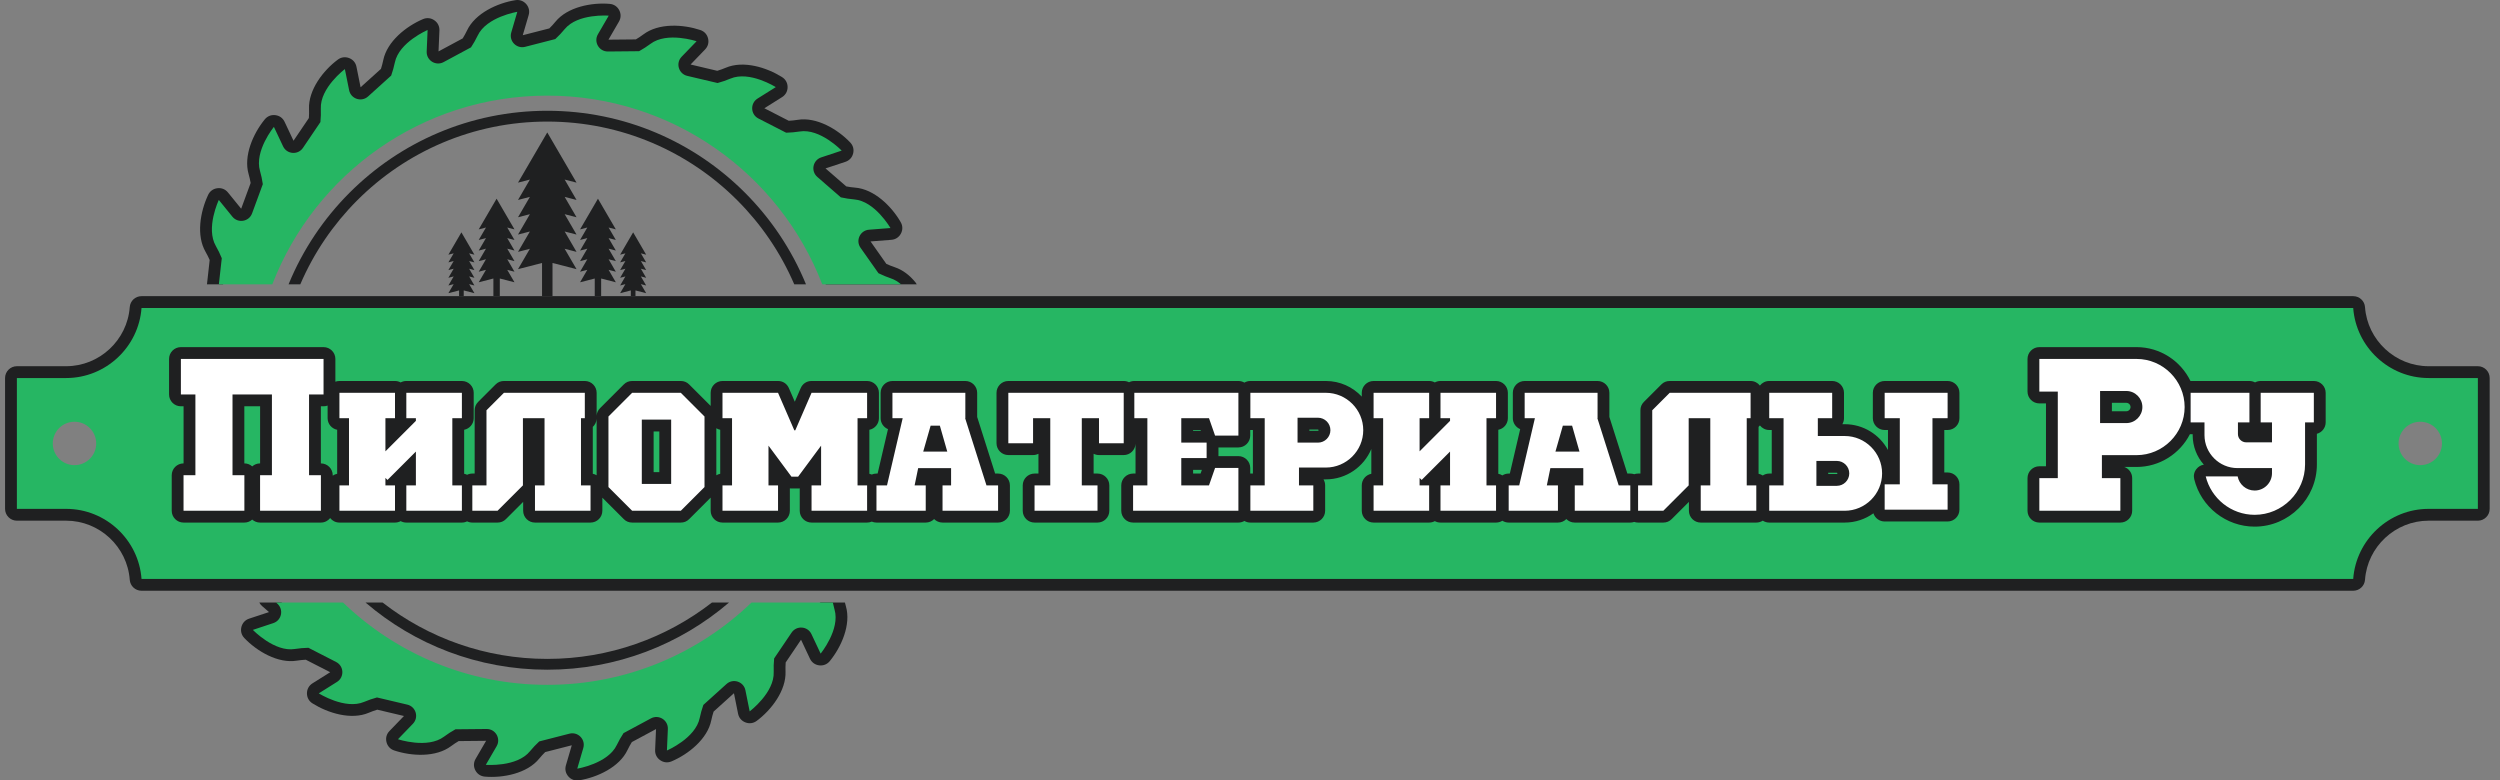 <svg width="205" height="64" viewBox="0 0 205 64" fill="none" xmlns="http://www.w3.org/2000/svg">
<rect x="0" y="0" width="205" height="64" fill="#808080" stroke="none"/>
<path fill-rule="evenodd" clip-rule="evenodd" d="M17.193 21.321C17.095 21.096 16.985 20.875 16.863 20.663C16.07 19.299 16.427 17.345 17.064 15.988C17.208 15.674 17.481 15.477 17.823 15.434C18.164 15.391 18.478 15.517 18.695 15.785L19.776 17.116L20.553 15.005C20.511 14.763 20.458 14.523 20.39 14.289C19.949 12.78 20.763 10.948 21.71 9.79C21.927 9.525 22.239 9.4 22.579 9.442C22.919 9.484 23.192 9.68 23.338 9.991L24.068 11.541L25.328 9.679C25.344 9.434 25.35 9.187 25.34 8.943C25.273 7.381 26.506 5.773 27.704 4.887C27.978 4.683 28.31 4.639 28.629 4.762C28.947 4.885 29.163 5.141 29.23 5.475L29.568 7.157L31.238 5.649C31.312 5.415 31.377 5.178 31.426 4.937C31.736 3.399 33.311 2.149 34.686 1.567C35.002 1.434 35.336 1.468 35.617 1.664C35.898 1.859 36.047 2.16 36.033 2.502L35.959 4.215L37.94 3.15C38.069 2.941 38.189 2.726 38.293 2.505C38.963 1.084 40.788 0.25 42.264 0.013C42.603 -0.041 42.919 0.072 43.146 0.328C43.372 0.586 43.445 0.914 43.349 1.242L42.867 2.888L45.045 2.329C45.22 2.157 45.388 1.977 45.542 1.786C46.529 0.572 48.515 0.188 50.001 0.318C50.341 0.348 50.619 0.534 50.777 0.837C50.934 1.14 50.925 1.476 50.754 1.771L49.893 3.253L52.141 3.231C52.352 3.105 52.559 2.971 52.754 2.824C54.009 1.876 56.007 1.989 57.427 2.462C57.752 2.571 57.98 2.818 58.061 3.152C58.144 3.484 58.055 3.809 57.817 4.056L56.627 5.289L58.815 5.806C59.05 5.735 59.283 5.653 59.507 5.557C60.956 4.936 62.859 5.525 64.128 6.322C64.419 6.504 64.583 6.799 64.583 7.143C64.583 7.486 64.42 7.782 64.129 7.965L62.677 8.877L64.678 9.903C64.924 9.89 65.168 9.866 65.41 9.826C66.956 9.571 68.69 10.601 69.719 11.682C69.955 11.93 70.04 12.254 69.957 12.586C69.874 12.918 69.646 13.163 69.321 13.271L67.693 13.809L69.391 15.284C69.632 15.331 69.876 15.366 70.12 15.385C71.682 15.508 73.119 16.922 73.859 18.218C74.029 18.515 74.034 18.851 73.875 19.153C73.714 19.455 73.434 19.639 73.093 19.665L71.384 19.798L72.679 21.637C72.902 21.739 73.13 21.833 73.363 21.909C74.046 22.136 74.609 22.592 75.061 23.144C75.105 23.198 75.143 23.255 75.174 23.314H67.702L68.408 20.536L64.584 17.009L58.589 10.065L47.061 6.999L33.552 8.112L23.949 16.847L18.284 23.314H16.971L17.193 21.321ZM64.426 54.321C64.409 54.566 64.403 54.813 64.413 55.057C64.479 56.618 63.247 58.226 62.049 59.112C61.774 59.316 61.443 59.36 61.124 59.237C60.806 59.115 60.59 58.859 60.522 58.524L60.184 56.844L58.515 58.351C58.441 58.585 58.375 58.822 58.326 59.062C58.017 60.601 56.443 61.851 55.066 62.433C54.751 62.566 54.417 62.532 54.136 62.336C53.854 62.141 53.705 61.84 53.72 61.498L53.794 59.785L51.812 60.849C51.684 61.058 51.564 61.273 51.459 61.495C50.79 62.915 48.964 63.749 47.488 63.987C47.15 64.041 46.834 63.927 46.608 63.671C46.381 63.414 46.307 63.086 46.404 62.757L46.886 61.112L44.707 61.67C44.532 61.843 44.364 62.023 44.21 62.213C43.224 63.427 41.237 63.812 39.752 63.683C39.412 63.652 39.134 63.467 38.976 63.163C38.819 62.859 38.827 62.525 38.999 62.229L39.86 60.747L37.611 60.769C37.4 60.894 37.194 61.028 36.999 61.175C35.743 62.124 33.746 62.011 32.326 61.538C32.001 61.429 31.773 61.182 31.691 60.848C31.609 60.516 31.697 60.191 31.935 59.944L33.126 58.711L30.938 58.193C30.703 58.265 30.47 58.346 30.245 58.444C28.797 59.064 26.894 58.474 25.624 57.677C25.333 57.495 25.171 57.2 25.17 56.856C25.17 56.513 25.332 56.217 25.623 56.034L27.076 55.122L25.075 54.097C24.829 54.11 24.584 54.133 24.342 54.173C22.796 54.428 21.061 53.398 20.033 52.318C19.798 52.069 19.712 51.745 19.795 51.413C19.878 51.081 20.106 50.836 20.431 50.728L22.059 50.191L21.493 49.699C21.396 49.615 21.319 49.517 21.264 49.41H23.075L25.713 50.645L35.586 55.935L48.01 57.644L60.081 52.842L67.282 49.41H69.284C69.308 49.512 69.334 49.612 69.363 49.711C69.803 51.22 68.989 53.053 68.043 54.211C67.825 54.476 67.513 54.6 67.173 54.559C66.833 54.516 66.561 54.319 66.415 54.009L65.685 52.458L64.426 54.321Z" fill="#1F2021"/>
<path d="M73.884 23.314C73.64 23.103 73.366 22.931 73.058 22.829C72.715 22.716 72.37 22.568 72.034 22.404L70.563 20.316C70.142 19.72 70.531 18.892 71.259 18.836L73.017 18.699C73.017 18.699 71.74 16.485 70.044 16.352C69.684 16.324 69.315 16.263 68.948 16.183L67.02 14.508C66.469 14.03 66.648 13.134 67.342 12.905L69.017 12.35C69.017 12.35 67.247 10.506 65.568 10.783C65.212 10.843 64.838 10.871 64.463 10.882L62.191 9.717C61.541 9.385 61.501 8.471 62.119 8.082L63.614 7.144C63.614 7.144 61.453 5.777 59.889 6.448C59.557 6.59 59.201 6.708 58.841 6.808L56.355 6.222C55.645 6.053 55.387 5.177 55.895 4.651L57.12 3.383C57.12 3.383 54.696 2.572 53.338 3.597C53.049 3.815 52.733 4.015 52.406 4.198L49.852 4.223C49.122 4.231 48.662 3.44 49.03 2.809L49.916 1.284C49.916 1.284 47.368 1.078 46.295 2.398C46.067 2.679 45.807 2.947 45.533 3.204L43.06 3.84C42.353 4.021 41.718 3.364 41.923 2.664L42.419 0.97C42.419 0.97 39.895 1.38 39.17 2.918C39.015 3.245 38.828 3.57 38.623 3.883L36.374 5.093C35.731 5.438 34.956 4.952 34.988 4.223L35.064 2.46C35.064 2.46 32.712 3.462 32.376 5.13C32.305 5.483 32.199 5.844 32.076 6.198L30.182 7.909C29.64 8.399 28.772 8.112 28.628 7.397L28.279 5.666C28.279 5.666 26.236 7.202 26.308 8.902C26.324 9.262 26.308 9.637 26.274 10.01L24.843 12.126C24.434 12.73 23.523 12.66 23.212 11.999L22.46 10.404C22.46 10.404 20.843 12.384 21.32 14.017C21.422 14.363 21.496 14.73 21.551 15.101L20.67 17.498C20.417 18.183 19.515 18.332 19.055 17.766L17.943 16.396C17.943 16.396 16.847 18.705 17.701 20.176C17.883 20.488 18.042 20.828 18.186 21.175L17.946 23.314H22.33C25.818 14.264 34.597 7.842 44.876 7.842C55.156 7.842 63.935 14.264 67.424 23.314H73.884ZM22.639 49.41L22.733 49.492C23.283 49.97 23.103 50.867 22.411 51.095L20.735 51.65C20.735 51.65 22.506 53.494 24.184 53.216C24.542 53.158 24.915 53.129 25.29 53.118L27.562 54.283C28.211 54.615 28.251 55.529 27.634 55.917L26.14 56.855C26.14 56.855 28.3 58.223 29.864 57.552C30.195 57.41 30.551 57.291 30.912 57.191L33.398 57.779C34.108 57.946 34.365 58.824 33.858 59.349L32.633 60.617C32.633 60.617 35.057 61.428 36.415 60.402C36.703 60.184 37.02 59.984 37.347 59.802L39.9 59.777C40.63 59.769 41.089 60.56 40.724 61.19L39.837 62.716C39.837 62.716 42.385 62.922 43.457 61.602C43.685 61.321 43.945 61.051 44.219 60.796L46.693 60.161C47.399 59.979 48.035 60.636 47.83 61.336L47.335 63.029C47.335 63.029 49.858 62.62 50.583 61.081C50.737 60.754 50.925 60.431 51.13 60.116L53.378 58.907C54.021 58.563 54.795 59.048 54.764 59.778L54.688 61.54C54.688 61.54 57.04 60.539 57.377 58.87C57.448 58.517 57.553 58.157 57.676 57.802L59.571 56.091C60.112 55.601 60.981 55.888 61.125 56.604L61.473 58.333C61.473 58.333 63.517 56.797 63.444 55.098C63.429 54.737 63.444 54.363 63.48 53.99L64.91 51.874C65.318 51.269 66.23 51.339 66.54 52L67.292 53.596C67.292 53.596 68.91 51.616 68.432 49.984C68.378 49.797 68.332 49.605 68.292 49.41H61.62C57.278 53.588 51.377 56.157 44.876 56.157C38.375 56.157 32.475 53.588 28.133 49.41H22.639Z" fill="#26B663"/>
<path d="M44.876 9.083C51.205 9.083 56.934 11.648 61.08 15.795C63.214 17.928 64.927 20.478 66.09 23.314H65.128C64.015 20.722 62.42 18.387 60.454 16.422C56.468 12.434 50.96 9.969 44.876 9.969C38.793 9.969 33.285 12.434 29.298 16.422C27.332 18.387 25.737 20.722 24.625 23.314H23.663C24.825 20.478 26.539 17.928 28.672 15.795C32.819 11.648 38.548 9.083 44.876 9.083ZM59.777 49.41C55.77 52.843 50.565 54.916 44.876 54.916C39.187 54.916 33.982 52.843 29.976 49.41H31.376C35.105 52.306 39.79 54.03 44.876 54.03C49.963 54.03 54.648 52.306 58.376 49.41H59.777Z" fill="#1F2021"/>
<path fill-rule="evenodd" clip-rule="evenodd" d="M10.639 47.542C10.44 44.825 8.151 42.696 5.425 42.696H1.384C0.85 42.696 0.415 42.261 0.415 41.727V30.999C0.415 30.465 0.85 30.029 1.384 30.029H5.425C8.151 30.029 10.44 27.899 10.639 25.183C10.676 24.675 11.096 24.285 11.605 24.285H192.963C193.472 24.285 193.894 24.675 193.931 25.183C194.128 27.899 196.418 30.029 199.144 30.029H203.185C203.719 30.029 204.154 30.465 204.154 30.999V41.727C204.154 42.261 203.719 42.696 203.185 42.696H199.144C196.418 42.696 194.128 44.825 193.931 47.542C193.894 48.049 193.472 48.441 192.963 48.441H11.605C11.096 48.441 10.676 48.049 10.639 47.542ZM5.928 33.038C7.736 33.038 9.202 34.504 9.202 36.312C9.202 38.121 7.736 39.587 5.928 39.587C4.119 39.587 2.653 38.121 2.653 36.312C2.653 34.504 4.119 33.038 5.928 33.038ZM198.347 32.824C200.155 32.824 201.622 34.29 201.622 36.098C201.622 37.906 200.155 39.372 198.347 39.372C196.539 39.372 195.072 37.906 195.072 36.098C195.072 34.29 196.539 32.824 198.347 32.824Z" fill="#1F2021"/>
<path fill-rule="evenodd" clip-rule="evenodd" d="M11.605 47.471H98.821H105.747H192.963C193.197 44.272 195.887 41.727 199.144 41.727H203.185V36.363V30.999H199.144C195.887 30.999 193.197 28.453 192.963 25.254H105.747H98.821H11.605C11.372 28.453 8.681 30.999 5.425 30.999H1.384V36.363V41.727H5.425C8.681 41.727 11.372 44.272 11.605 47.471ZM6.107 34.583C7.09 34.583 7.888 35.38 7.888 36.363C7.888 37.346 7.09 38.142 6.107 38.142C5.124 38.142 4.328 37.346 4.328 36.363C4.328 35.38 5.124 34.583 6.107 34.583ZM198.461 34.583C199.444 34.583 200.241 35.38 200.241 36.363C200.241 37.346 199.444 38.142 198.461 38.142C197.478 38.142 196.682 37.346 196.682 36.363C196.682 35.38 197.478 34.583 198.461 34.583Z" fill="#26B663"/>
<path fill-rule="evenodd" clip-rule="evenodd" d="M38.303 42.751C38.174 42.815 38.029 42.851 37.875 42.851H33.319C33.151 42.851 32.993 42.809 32.854 42.732C32.716 42.809 32.558 42.851 32.39 42.851H27.833C27.526 42.851 27.251 42.707 27.074 42.482C26.895 42.707 26.621 42.851 26.314 42.851H21.326C21.079 42.851 20.854 42.759 20.682 42.606C20.511 42.759 20.285 42.851 20.039 42.851H15.05C14.516 42.851 14.081 42.416 14.081 41.882V38.968C14.081 38.434 14.516 37.999 15.05 37.999H15.053V33.316H14.833C14.299 33.316 13.863 32.881 13.863 32.347V29.433C13.863 28.899 14.299 28.464 14.833 28.464H26.531C27.065 28.464 27.501 28.899 27.501 29.433V31.3C27.604 31.262 27.717 31.241 27.833 31.241H32.39C32.558 31.241 32.716 31.285 32.854 31.36C32.993 31.285 33.151 31.241 33.319 31.241H37.875C38.409 31.241 38.844 31.676 38.844 32.21V34.291C38.844 34.761 38.506 35.155 38.061 35.242V38.85C38.146 38.866 38.227 38.894 38.303 38.932C38.432 38.868 38.578 38.832 38.731 38.832H38.922V33.643C38.922 33.376 39.017 33.146 39.207 32.957L40.638 31.525C40.827 31.336 41.056 31.241 41.323 31.241H47.955C48.489 31.241 48.925 31.676 48.925 32.21V34.088C48.939 33.849 49.033 33.641 49.207 33.468L51.15 31.525C51.339 31.336 51.569 31.241 51.836 31.241H55.827C56.093 31.241 56.324 31.336 56.512 31.525L58.274 33.286V32.21C58.274 31.676 58.71 31.241 59.244 31.241H63.799C64.194 31.241 64.531 31.463 64.688 31.825L65.173 32.941L65.658 31.825C65.814 31.463 66.152 31.241 66.547 31.241H71.102C71.636 31.241 72.072 31.676 72.072 32.21V34.291C72.072 34.761 71.734 35.155 71.288 35.242V38.85C71.357 38.864 71.424 38.884 71.487 38.912C71.604 38.86 71.734 38.832 71.87 38.832H71.965L72.815 35.189C72.461 35.044 72.211 34.695 72.211 34.291V32.21C72.211 31.676 72.646 31.241 73.18 31.241H79.158C79.692 31.241 80.128 31.676 80.128 32.21V34.192L81.601 38.832H81.843C82.378 38.832 82.813 39.267 82.813 39.801V41.882C82.813 42.416 82.378 42.851 81.843 42.851H77.288C77.019 42.851 76.775 42.74 76.598 42.563C76.423 42.74 76.179 42.851 75.909 42.851H71.87C71.734 42.851 71.604 42.823 71.487 42.772C71.368 42.823 71.239 42.851 71.102 42.851H66.547C66.013 42.851 65.578 42.416 65.578 41.882V40.048C65.534 40.054 65.491 40.056 65.446 40.056H64.9C64.855 40.056 64.812 40.054 64.768 40.048V41.882C64.768 42.416 64.333 42.851 63.799 42.851H59.244C58.71 42.851 58.274 42.416 58.274 41.882V40.806L56.512 42.567C56.324 42.756 56.093 42.851 55.827 42.851H51.836C51.569 42.851 51.339 42.756 51.15 42.567L49.393 40.81V41.882C49.393 42.416 48.958 42.851 48.424 42.851H43.868C43.334 42.851 42.899 42.416 42.899 41.882V41.154L41.486 42.567C41.296 42.756 41.066 42.851 40.8 42.851H38.731C38.578 42.851 38.432 42.815 38.303 42.751ZM27.284 39.004C27.391 38.929 27.515 38.876 27.648 38.85V35.242C27.202 35.155 26.864 34.761 26.864 34.291V33.257C26.76 33.295 26.648 33.316 26.531 33.316H26.311V37.999H26.314C26.848 37.999 27.284 38.434 27.284 38.968V39.004ZM48.923 38.971V34.352C48.907 34.609 48.79 34.84 48.609 35.005V38.85C48.722 38.872 48.828 38.913 48.923 38.971ZM58.739 38.974C58.836 38.915 58.944 38.873 59.058 38.85V35.242C58.944 35.219 58.836 35.177 58.739 35.117V38.974ZM20.682 38.244C20.854 38.091 21.079 37.999 21.326 37.999H21.328V33.316H20.035V37.999H20.039C20.285 37.999 20.511 38.091 20.682 38.244ZM93.114 36.392C93.09 36.905 92.664 37.315 92.145 37.315H90.118C89.959 37.315 89.809 37.276 89.676 37.209V38.832H89.996C90.53 38.832 90.965 39.267 90.965 39.801V41.882C90.965 42.416 90.53 42.851 89.996 42.851H84.833C84.299 42.851 83.864 42.416 83.864 41.882V39.801C83.864 39.267 84.299 38.832 84.833 38.832H85.153V37.209C85.02 37.276 84.87 37.315 84.711 37.315H82.683C82.15 37.315 81.714 36.88 81.714 36.346V32.21C81.714 31.676 82.15 31.241 82.683 31.241H92.145C92.302 31.241 92.449 31.278 92.581 31.345C92.711 31.278 92.859 31.241 93.015 31.241H101.549C101.728 31.241 101.896 31.29 102.04 31.375C102.184 31.29 102.352 31.241 102.53 31.241H108.722C109.88 31.241 110.928 31.734 111.665 32.522V32.21C111.665 31.676 112.1 31.241 112.634 31.241H117.19C117.358 31.241 117.517 31.285 117.656 31.36C117.793 31.285 117.952 31.241 118.12 31.241H122.676C123.21 31.241 123.645 31.676 123.645 32.21V34.291C123.645 34.761 123.308 35.155 122.861 35.242V38.85C122.981 38.873 123.094 38.919 123.194 38.983C123.344 38.888 123.522 38.832 123.712 38.832H123.806L124.656 35.189C124.303 35.044 124.052 34.695 124.052 34.291V32.21C124.052 31.676 124.488 31.241 125.022 31.241H131C131.534 31.241 131.969 31.676 131.969 32.21V34.192L133.443 38.832H133.685C133.797 38.832 133.904 38.851 134.004 38.886C134.104 38.851 134.212 38.832 134.323 38.832H134.515V33.643C134.515 33.376 134.61 33.146 134.798 32.957L136.23 31.525C136.419 31.336 136.649 31.241 136.916 31.241H143.548C143.857 31.241 144.135 31.388 144.312 31.615C144.489 31.388 144.767 31.241 145.076 31.241H150.238C150.772 31.241 151.208 31.676 151.208 32.21V34.291C151.208 34.471 151.158 34.639 151.072 34.784H151.268C152.796 34.784 154.13 35.642 154.814 36.901V35.26H154.542C154.008 35.26 153.573 34.825 153.573 34.291V32.21C153.573 31.676 154.008 31.241 154.542 31.241H159.704C160.238 31.241 160.673 31.676 160.673 32.21V34.291C160.673 34.825 160.238 35.26 159.704 35.26H159.432V38.743H159.704C160.238 38.743 160.673 39.179 160.673 39.713V41.792C160.673 42.326 160.238 42.762 159.704 42.762H154.542C154.112 42.762 153.745 42.48 153.62 42.091C152.956 42.569 152.143 42.851 151.268 42.851H145.076C144.881 42.851 144.699 42.793 144.547 42.693C144.393 42.793 144.211 42.851 144.016 42.851H139.46C138.926 42.851 138.491 42.416 138.491 41.882V41.154L137.077 42.567C136.889 42.756 136.659 42.851 136.392 42.851H134.323C134.212 42.851 134.104 42.833 134.004 42.797C133.904 42.833 133.797 42.851 133.685 42.851H129.13C128.861 42.851 128.617 42.741 128.44 42.563C128.265 42.741 128.021 42.851 127.751 42.851H123.712C123.522 42.851 123.344 42.795 123.194 42.7C123.043 42.795 122.866 42.851 122.676 42.851H118.12C117.952 42.851 117.793 42.807 117.656 42.732C117.517 42.807 117.358 42.851 117.19 42.851H112.634C112.1 42.851 111.665 42.416 111.665 41.882V39.801C111.665 39.331 112.003 38.938 112.449 38.85V36.816C111.841 38.276 110.398 39.308 108.722 39.308H108.526C108.612 39.453 108.662 39.622 108.662 39.801V41.882C108.662 42.416 108.226 42.851 107.692 42.851H102.53C102.352 42.851 102.184 42.803 102.04 42.718C101.896 42.803 101.728 42.851 101.549 42.851H92.913C92.379 42.851 91.943 42.416 91.943 41.882V39.801C91.943 39.267 92.379 38.832 92.913 38.832H93.114V36.392ZM102.519 38.832C102.523 38.832 102.527 38.832 102.53 38.832H102.737V35.26H102.53C102.527 35.26 102.523 35.26 102.519 35.26V35.72C102.519 36.254 102.084 36.69 101.549 36.69H99.913V37.402H101.549C102.084 37.402 102.519 37.838 102.519 38.372V38.832ZM144.547 38.99C144.699 38.89 144.881 38.832 145.076 38.832H145.283V35.26H145.076C144.767 35.26 144.489 35.113 144.312 34.886C144.279 34.928 144.242 34.968 144.202 35.005V38.85C144.327 38.875 144.443 38.923 144.547 38.99ZM98.448 35.26H97.835V35.324H98.471L98.448 35.26ZM98.554 38.528H97.835V38.832H98.448L98.554 38.528ZM179.618 31.241C179.623 31.241 179.628 31.241 179.632 31.241H184.453C184.619 31.241 184.776 31.284 184.914 31.358C185.052 31.284 185.208 31.241 185.375 31.241H189.736C190.27 31.241 190.705 31.676 190.705 32.21V34.633C190.705 35.082 190.399 35.461 189.984 35.571V38.083C189.984 40.891 187.69 43.184 184.882 43.184C182.536 43.184 180.485 41.565 179.927 39.293C179.854 38.994 179.916 38.706 180.105 38.464C180.263 38.262 180.473 38.139 180.715 38.103C180.145 37.457 179.799 36.609 179.799 35.682V35.603H179.632C179.613 35.603 179.593 35.602 179.574 35.602C178.76 37.194 177.101 38.291 175.196 38.291H174.195C174.57 38.425 174.839 38.784 174.839 39.205V41.882C174.839 42.416 174.404 42.851 173.87 42.851H167.226C166.692 42.851 166.256 42.416 166.256 41.882V39.205C166.256 38.671 166.692 38.234 167.226 38.234H167.77V33.08H167.226C166.692 33.08 166.256 32.644 166.256 32.11V29.433C166.256 28.899 166.692 28.464 167.226 28.464H175.196C177.135 28.464 178.82 29.6 179.618 31.241ZM173.175 33.031V33.723H174.359C174.547 33.723 174.705 33.566 174.705 33.377C174.705 33.188 174.547 33.031 174.359 33.031H173.175ZM149.914 38.87H150.617C150.645 38.87 150.67 38.845 150.67 38.818C150.67 38.791 150.645 38.765 150.617 38.765H149.914V38.87ZM107.368 35.222V35.327H108.072C108.099 35.327 108.124 35.302 108.124 35.275C108.124 35.248 108.099 35.222 108.072 35.222H107.368ZM53.597 35.378V38.714H54.065V35.378H53.597Z" fill="#1F2021"/>
<path fill-rule="evenodd" clip-rule="evenodd" d="M14.833 29.433H26.531V32.347H25.342V38.968H26.314V41.882H21.326V38.968H22.298V32.347H19.066V38.968H20.039V41.882H15.05V38.968H16.023V32.347H14.833V29.433ZM167.226 29.433H168.757H171.072H175.196C177.365 29.433 179.14 31.208 179.14 33.377C179.14 35.546 177.365 37.322 175.196 37.322H172.356V39.205H173.87V41.882H172.356H168.739H167.226V39.205H168.739V37.322V35.335V32.11H167.226V29.433ZM183.511 34.634V35.597C183.511 35.968 183.815 36.272 184.186 36.272H186.303V34.634H185.375V32.21H189.735V34.634H189.015V38.083C189.015 40.356 187.155 42.215 184.882 42.215C182.947 42.215 181.311 40.867 180.868 39.062H183.486C183.609 39.721 184.19 40.224 184.882 40.224C185.664 40.224 186.303 39.583 186.303 38.802V38.383H183.469C181.983 38.383 180.768 37.167 180.768 35.682V34.634H179.632V32.21H184.453V34.634H183.511ZM172.211 32.061H174.359C175.082 32.061 175.675 32.654 175.675 33.377C175.675 34.101 175.082 34.693 174.359 34.693H172.206V32.068C172.206 32.064 172.207 32.061 172.211 32.061ZM145.076 41.882H146.266H148.065H151.268C152.954 41.882 154.332 40.502 154.332 38.818C154.332 37.132 152.954 35.753 151.268 35.753H149.062V34.291H150.238V32.21H149.062H146.252H145.076V34.291H146.252V35.753V39.802H145.076V41.882ZM158.462 39.713V34.291H159.704V32.21H158.462H155.784H154.542V34.291H155.784V39.713H154.542V41.792H159.704V39.713H158.462ZM148.949 39.839H150.618C151.18 39.839 151.64 39.38 151.64 38.818C151.64 38.256 151.18 37.796 150.618 37.796H148.945V39.836L148.949 39.839ZM102.53 32.21H103.72H105.518H108.722C110.407 32.21 111.786 33.589 111.786 35.275C111.786 36.96 110.407 38.339 108.722 38.339H106.516V39.802H107.692V41.882H106.516H103.706H102.53V39.802H103.706V38.339V34.291H102.53V32.21ZM106.403 34.253H108.072C108.634 34.253 109.094 34.713 109.094 35.275C109.094 35.837 108.634 36.296 108.072 36.296H106.399V34.257C106.399 34.255 106.4 34.253 106.403 34.253ZM112.634 32.21H117.19V34.291H116.406V37.01L118.904 34.511V34.291H118.12V32.21H122.676V34.291H121.892V39.802H122.676V41.882H121.892H118.904H118.12V39.802H118.904V37.028L116.576 39.356L116.406 39.187V39.802H117.19V41.882H116.406H113.418H112.634V39.802H113.418V34.291H112.634V32.21ZM136.916 32.21H143.548V34.291H143.232V39.802H144.016V41.882H139.46V39.802H140.244V34.291H138.472V39.802L136.392 41.882H134.323V39.802H135.484V34.291V33.643L136.916 32.21ZM123.712 39.802H124.576L125.862 34.291H125.022V32.21H126.347H130.324H131V34.291H130.984L132.734 39.802H133.685V41.882H129.13V39.802H129.83V38.388H127.13L126.84 39.802H127.751V41.882H123.712V39.802ZM129.518 37.032H127.546L128.154 34.903H128.532H128.911L129.518 37.032ZM93.015 32.21H99.137H101.549V34.291V35.72H99.636L99.137 34.291H96.865V36.294H98.943V37.559H96.865V39.802H99.137L99.636 38.372H101.549V39.802V41.882H99.137H92.913V39.802H94.084V34.291H93.015V32.21ZM82.683 32.21H84.711H90.118H92.145V34.291V36.346H90.118V34.291H88.707V39.802H89.996V41.882H88.707H86.122H84.833V39.802H86.122V34.291H84.711V36.346H82.683V34.291V32.21ZM71.87 39.802H72.734L74.02 34.291H73.18V32.21H74.505H78.482H79.158V34.291H79.142L80.891 39.802H81.843V41.882H77.288V39.802H77.989V38.388H75.289L74.998 39.802H75.91V41.882H71.87V39.802ZM77.676 37.032H75.704L76.312 34.903H76.69H77.068L77.676 37.032ZM59.244 32.21H59.806H63.799L65.135 35.288H65.212L66.547 32.21H70.54H71.102V34.291H70.319V39.802H71.102V41.882H70.319H67.33H66.547V39.802H67.33V36.543L65.446 39.087H64.9L63.016 36.543V39.802H63.799V41.882H63.016H60.027H59.244V39.802H60.027V34.291H59.244V32.21ZM51.836 32.21H52.463H55.099H55.828L57.77 34.153V34.388V39.617V39.939L55.828 41.882H55.099H52.463H51.836L49.893 39.939V39.617V34.388V34.153L51.836 32.21ZM52.628 34.409H55.035V39.683H52.628V34.409ZM41.323 32.21H47.955V34.291H47.64V39.802H48.424V41.882H43.868V39.802H44.652V34.291H42.88V39.802L40.8 41.882H38.731V39.802H39.891V34.291V33.643L41.323 32.21ZM27.833 32.21H32.39V34.291H31.605V37.01L34.103 34.511V34.291H33.319V32.21H37.875V34.291H37.091V39.802H37.875V41.882H37.091H34.103H33.319V39.802H34.103V37.028L31.774 39.356L31.605 39.187V39.802H32.39V41.882H31.605H28.618H27.833V39.802H28.618V34.291H27.833V32.21Z" fill="white"/>
<path fill-rule="evenodd" clip-rule="evenodd" d="M44.876 10.86L47.276 14.976L46.302 14.725L47.276 16.396L46.302 16.144L47.276 17.815L46.302 17.563L47.276 19.234L46.302 18.982L47.276 20.653L46.302 20.401L47.276 22.071L45.306 21.563V24.285H44.447V21.563L42.477 22.071L43.451 20.401L42.477 20.653L43.451 18.982L42.477 19.234L43.451 17.563L42.477 17.815L43.451 16.144L42.477 16.396L43.451 14.725L42.477 14.976L44.876 10.86ZM51.918 19.053L52.986 20.885L52.552 20.773L52.986 21.516L52.552 21.404L52.986 22.148L52.552 22.036L52.986 22.779L52.552 22.667L52.986 23.411L52.552 23.299L52.986 24.041L52.109 23.815V24.285H51.727V23.815L50.85 24.041L51.283 23.299L50.85 23.411L51.283 22.667L50.85 22.779L51.283 22.036L50.85 22.148L51.283 21.404L50.85 21.516L51.283 20.773L50.85 20.885L51.918 19.053ZM37.835 19.053L38.903 20.885L38.469 20.773L38.903 21.516L38.469 21.404L38.903 22.148L38.469 22.036L38.903 22.779L38.469 22.667L38.903 23.411L38.469 23.299L38.903 24.041L38.026 23.815V24.285H37.644V23.815L36.767 24.041L37.2 23.299L36.767 23.411L37.201 22.667L36.767 22.779L37.2 22.036L36.767 22.148L37.201 21.404L36.767 21.516L37.201 20.773L36.767 20.885L37.835 19.053ZM40.721 16.293L42.188 18.81L41.593 18.656L42.188 19.677L41.593 19.524L42.188 20.546L41.593 20.391L42.188 21.413L41.593 21.259L42.188 22.281L41.593 22.126L42.188 23.148L40.984 22.837V24.285H40.458V22.837L39.254 23.148L39.849 22.126L39.254 22.281L39.85 21.259L39.254 21.413L39.849 20.391L39.254 20.546L39.85 19.524L39.254 19.677L39.85 18.656L39.254 18.81L40.721 16.293ZM49.032 16.293L50.499 18.81L49.904 18.656L50.499 19.677L49.904 19.524L50.499 20.546L49.904 20.391L50.499 21.413L49.904 21.259L50.499 22.281L49.904 22.126L50.499 23.148L49.294 22.837V24.285H48.769V22.837L47.565 23.148L48.16 22.126L47.565 22.281L48.16 21.259L47.565 21.413L48.16 20.391L47.565 20.546L48.16 19.524L47.565 19.677L48.16 18.656L47.565 18.81L49.032 16.293Z" fill="#1F2021"/>
</svg>
